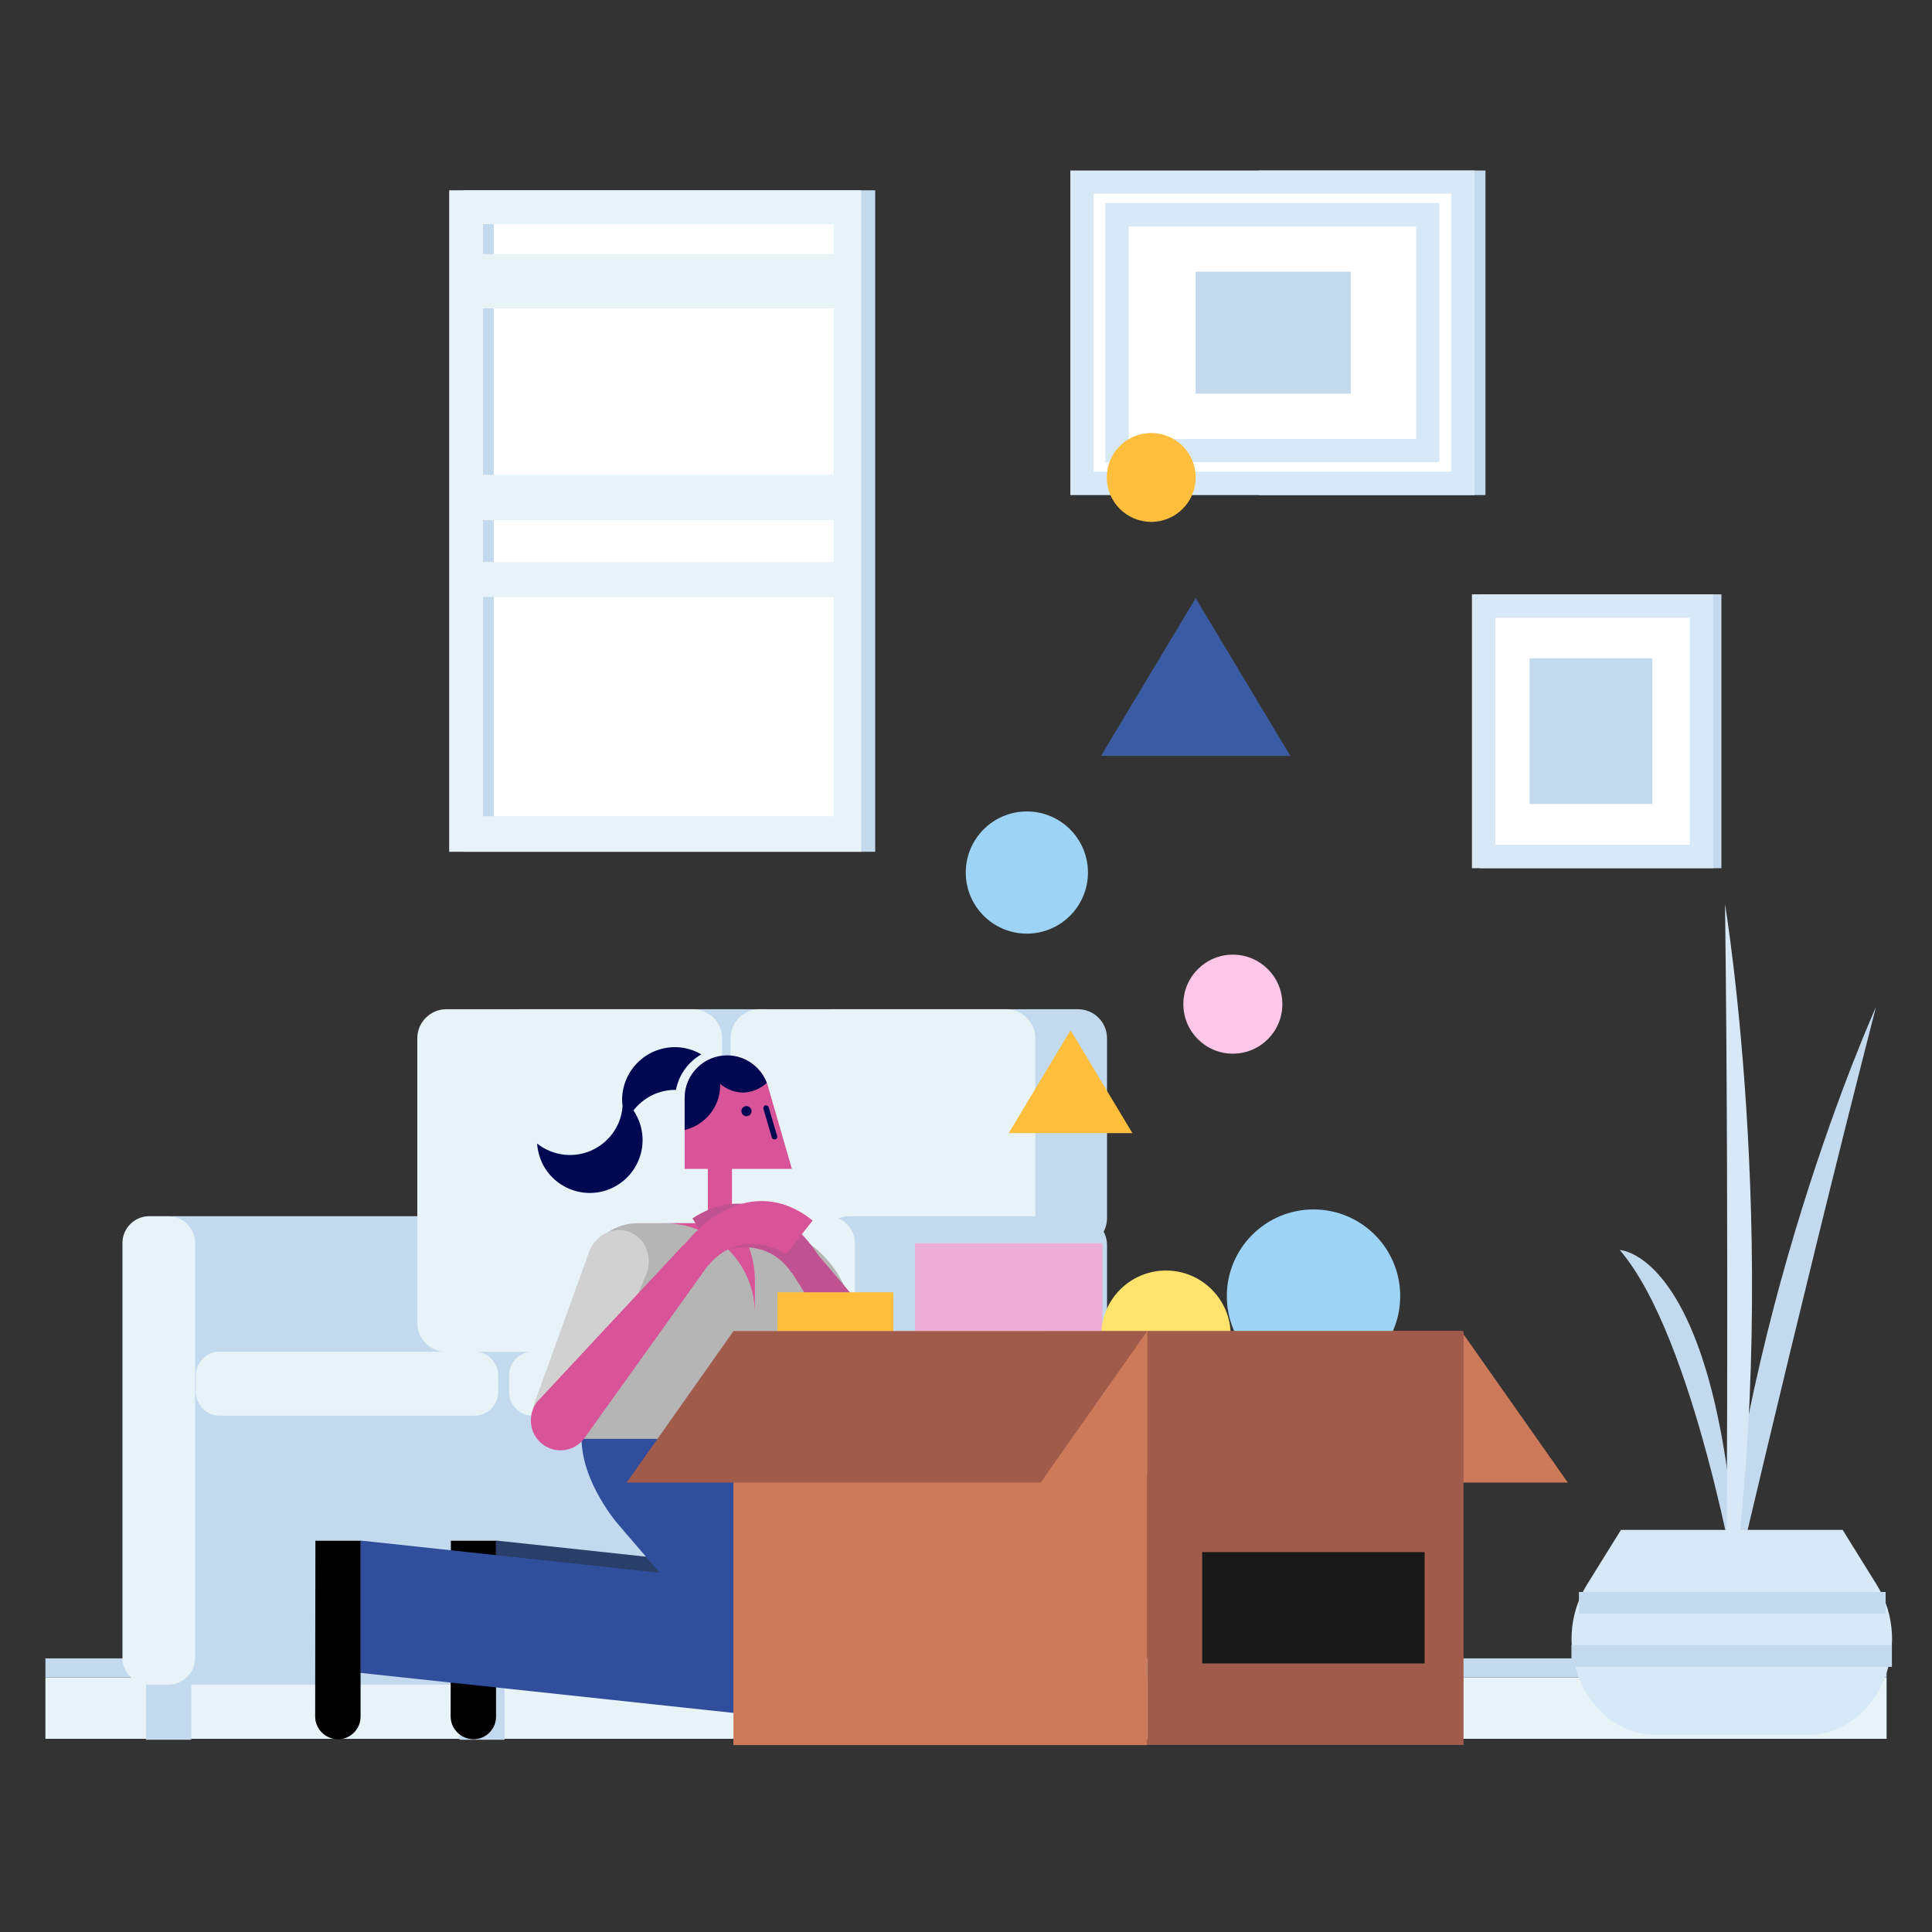 <?xml version="1.0" encoding="utf-8"?>
<!-- Generator: Adobe Illustrator 23.0.0, SVG Export Plug-In . SVG Version: 6.00 Build 0)  -->
<svg version="1.1" id="Capa_1" xmlns="http://www.w3.org/2000/svg" xmlns:xlink="http://www.w3.org/1999/xlink" x="0px" y="0px"
	 viewBox="0 0 800 800" enable-background="new 0 0 800 800" xml:space="preserve">
<rect x="0" y="0" width="800" height="800" fill="#333333" stroke="none"/>
<g>
	<g>
		<path fill="#DCEEFF" d="M617.7,354.7h90.2V251h-90.2V354.7z"/>
		<path fill="#C3D9ED" d="M712.8,359.5h-99.9V246.1h99.9V359.5z M622.6,349.8h80.5v-94h-80.5V349.8z"/>
		<path fill="#FFFFFF" d="M614.3,354.7h90.2V251h-90.2V354.7z"/>
		<path fill="#D7E8F7" d="M709.4,359.5h-99.9V246.1h99.9V359.5z M619.2,349.8h80.5v-94h-80.5V349.8z"/>
		<path fill="#C3D9ED" d="M633.4,332.9h50.8v-60.3h-50.8V332.9z"/>
	</g>
	<g>
		<path fill="#DCEEFF" d="M526.1,200.2h84.1V75.4h-84.1V200.2z"/>
		<path fill="#C3D9ED" d="M615.1,205h-93.8V70.6h93.8V205z M531,195.3h74.5V80.2H531V195.3z"/>
		<path fill="#FFFFFF" d="M448,200.2h157.7V75.4H448V200.2z"/>
		<path fill="#D7E8F7" d="M610.6,205H443.2V70.6h167.4V205z M452.9,195.3h148V80.2h-148V195.3z"/>
		<path fill="#FFFFFF" d="M462.6,186.6h128.7V89H462.6V186.6z"/>
		<path fill="#D7E8F7" d="M596,191.4H457.7V84.1H596V191.4z M467.4,181.8h119v-88h-119V181.8z"/>
		<path fill="#C3D9ED" d="M495.1,163h64.2v-50.5h-64.2V163z"/>
	</g>
	<g>
		<rect x="18.8" y="694.6" fill="#E8F3F7" width="762.4" height="25.4"/>
		<rect x="18.8" y="686.7" fill="#C3D9ED" width="762.4" height="7.9"/>
	</g>
	<g>
		<path fill="#C3D9ED" d="M776.8,417c0,0-59.3,130.8-66.4,273.1C710.4,690.2,743.6,546,776.8,417"/>
		<path fill="#C3D9ED" d="M670.7,517.6c0,0,42.7,1.1,49.2,143.4C719.9,661,701.7,553.6,670.7,517.6"/>
		<path fill="#D7E8F7" d="M714.3,374.4c0,0,24.9,150.5,0.4,303.7C714.7,678.1,716.1,518.1,714.3,374.4"/>
		<path fill="#D7E8F7" d="M747.9,718.4h-61.6c-0.5,0-0.9,0-1.4,0c-28.1-1-43.7-36.6-27.8-62.2l14.1-22.7H763l14.1,22.7
			c15.9,25.6,0.3,61.2-27.8,62.2C748.8,718.4,748.3,718.4,747.9,718.4"/>
		<rect x="650.7" y="681.2" fill="#C3D9ED" width="132.7" height="9"/>
		<rect x="653.8" y="659.2" fill="#C3D9ED" width="127" height="9"/>
	</g>
	<g>
		
			<rect x="60.5" y="690.6" transform="matrix(-1 -5.864077e-11 5.864077e-11 -1 139.696 1410.987)" fill="#C3D9ED" width="18.7" height="29.9"/>
		
			<rect x="190.2" y="690.6" transform="matrix(-1 -5.883573e-11 5.883573e-11 -1 399.134 1410.987)" fill="#C3D9ED" width="18.7" height="29.9"/>
		
			<rect x="432.8" y="690.6" transform="matrix(-1 -5.883573e-11 5.883573e-11 -1 884.247 1410.987)" fill="#C3D9ED" width="18.7" height="29.9"/>
		
			<rect x="334.4" y="690.6" transform="matrix(-1 -5.903024e-11 5.903024e-11 -1 687.395 1410.987)" fill="#C3D9ED" width="18.7" height="29.9"/>
		<path fill="#C3D9ED" d="M327.8,697.6H71.9c-6.6,0-12-5.4-12-12V515.6c0-6.6,5.4-12,12-12h255.8c6.6,0,12,5.4,12,12v170.1
			C339.8,692.2,334.4,697.6,327.8,697.6z"/>
		<path fill="#E8F3F7" d="M90.9,586.2h105.6c5.4,0,9.8-4.4,9.8-9.8v-6.9c0-5.4-4.4-9.8-9.8-9.8H90.9c-5.4,0-9.8,4.4-9.8,9.8v6.9
			C81.1,581.8,85.5,586.2,90.9,586.2z"/>
		<path fill="#E8F3F7" d="M69.7,697.6h-7.9c-6.1,0-11.1-5-11.1-11.1V514.7c0-6.1,5-11.1,11.1-11.1h7.9c6.1,0,11.1,5,11.1,11.1v171.8
			C80.8,692.6,75.8,697.6,69.7,697.6z"/>
		<path fill="#C3D9ED" d="M214.5,516.4h102.2c6.6,0,12-5.4,12-12v-74.5c0-6.6-5.4-12-12-12H214.5c-6.6,0-12,5.4-12,12v74.5
			C202.5,511,207.9,516.4,214.5,516.4z"/>
		<path fill="#E8F3F7" d="M184.8,559.8H287c6.6,0,12-5.4,12-12V429.9c0-6.6-5.4-12-12-12H184.8c-6.6,0-12,5.4-12,12v117.9
			C172.8,554.4,178.2,559.8,184.8,559.8z"/>
		<path fill="#E8F3F7" d="M220.6,586.2h105.6c5.4,0,9.8-4.4,9.8-9.8v-6.9c0-5.4-4.4-9.8-9.8-9.8H220.6c-5.4,0-9.8,4.4-9.8,9.8v6.9
			C210.8,581.8,215.2,586.2,220.6,586.2z"/>
		<path fill="#C3D9ED" d="M344.2,516.4h102.2c6.6,0,12-5.4,12-12v-74.5c0-6.6-5.4-12-12-12H344.2c-6.6,0-12,5.4-12,12v74.5
			C332.2,511,337.6,516.4,344.2,516.4z"/>
		<path fill="#E8F3F7" d="M314.5,559.8h102.2c6.6,0,12-5.4,12-12V429.9c0-6.6-5.4-12-12-12H314.5c-6.6,0-12,5.4-12,12v117.9
			C302.5,554.4,307.9,559.8,314.5,559.8z"/>
		<path fill="#C3D9ED" d="M446.4,697.6h-94.6c-6.6,0-12-5.4-12-12V515.6c0-6.6,5.4-12,12-12h94.6c6.6,0,12,5.4,12,12v170.1
			C458.4,692.2,453,697.6,446.4,697.6z"/>
		<path fill="#E8F3F7" d="M342.9,697.6h-7.9c-6.1,0-11.1-5-11.1-11.1V514.7c0-6.1,5-11.1,11.1-11.1h7.9c6.1,0,11.1,5,11.1,11.1
			v171.8C354.1,692.6,349.1,697.6,342.9,697.6z"/>
	</g>
	<g>
		<path fill="#293E68" d="M460.6,720.3L377,706.9l-65-75.8c0,0-15.1-18.1-15.1-35.7h56.7L460.6,720.3z"/>
		<polygon fill="#293E68" points="408.7,659.8 460.6,720.1 205.4,692.7 205.4,637.9 		"/>
		<path d="M186.6,710.9c0-0.1,0.1-72.9,0.1-72.9h18.7c0,0,0,72.8,0,72.8c0,5.2-4.2,9.4-9.4,9.4C190.9,720.1,186.7,716,186.6,710.9z"
			/>
		<path fill="#304E9C" d="M404.5,720.3l-83.6-13.4l-65-75.8c0,0-15.1-17.2-15.1-35.7h56.7L404.5,720.3z"/>
		<polygon fill="#304E9C" points="352.6,659.8 404.5,720.1 149.2,692.7 149.2,637.9 		"/>
		<path d="M130.5,710.9c0-0.1,0.1-72.9,0.1-72.9h18.7c0,0,0,72.8,0,72.8c0,5.2-4.2,9.4-9.4,9.4C134.7,720.1,130.6,716,130.5,710.9z"
			/>
	</g>
	<g>
		<path fill="#8C8C8C" d="M334.4,537.4c-6.6-4.2-15.1-2.7-18.9,3.4c-3.9,6.1-1.7,14.4,4.9,18.6l55,39.8c5.8,3.7,13.2,2.3,16.7-3
			s1.5-12.7-4.3-16.4C387.6,579.8,334.8,537.7,334.4,537.4z"/>
		<g>
			<path fill="#B5B5B5" d="M264.1,506.5c0,0,0.1,0,0.1,0l0,0H309c17.9,0,33.3,10.5,40.4,25.6l0,0l20.8,41.4h-16.5v22.3H241.9v-67.2
				C241.9,516.4,251.9,506.5,264.1,506.5z"/>
			<path fill="#D85398" d="M305,506.5h-29.9c20.7,0,37.5,16.8,37.5,37.5v-13.5C312.6,521.6,309.7,513.3,305,506.5z"/>
		</g>
		<path fill="#D85398" d="M327.9,484l-10.2-35.2l0,0c-2.4-6.8-8.9-11.7-16.6-11.7c-9.7,0-17.6,7.9-17.6,17.6V484h9.6v22.8
			c0,0,10,9.6,10,9.4V484H327.9z"/>
		<g>
			<g>
				<g>
					<path fill="#C15291" d="M338.8,519.9c1.9,3,1,7-2,8.9s-6.9,1.1-8.9-1.8l-0.1,0.1c-7.1-10.9-20.1-13.3-31.6-7.8l-9.5-14.8
						c20.7-13.5,40.4-2.9,52.3,15.5L338.8,519.9z"/>
				</g>
				<g>
					<path fill="#C15291" d="M388.5,599.6c-5.7,3.7-13.3,2-16.9-3.7L327.9,527l0,0c0,0-0.1-0.1-0.1-0.1c-1.9-3-1.1-7.1,1.9-9
						c3-1.9,7.1-1.1,9,1.9c0,0,0,0.1,0.1,0.1l0.1-0.1c0,0,52.9,62.3,53.3,62.8C395.9,588.3,394.2,595.9,388.5,599.6z"/>
				</g>
			</g>
		</g>
		<path fill="#000851" d="M321.8,470.4l-3.5-11.9c-0.2-0.6-0.8-0.9-1.4-0.8c-0.6,0.2-0.9,0.8-0.8,1.4l3.5,11.9
			c0.1,0.5,0.6,0.8,1.1,0.8c0.1,0,0.2,0,0.3,0C321.7,471.6,322,470.9,321.8,470.4z"/>
		<path fill="#000851" d="M317.5,448.4c-2.5-6.6-8.9-11.4-16.4-11.4c-9.7,0-17.6,7.9-17.6,17.6v13.3c8.4-2,14.7-9.5,14.7-18.5
			c0-0.2,0-0.4,0-0.6c2.6,2.2,5.9,3.6,9.5,3.6C311.5,452.3,314.9,450.8,317.5,448.4z"/>
		<path fill="#000851" d="M279.5,433.6c-12.1,0-21.9,9.8-21.9,21.9c0,0.9,0.1,1.7,0.2,2.5c-0.5,7.3-4.7,14.1-11.7,17.8
			c-7.9,4.1-17.2,2.9-23.7-2.3c0.2,2.9,1,5.9,2.4,8.7c5.6,10.7,18.8,14.9,29.5,9.3c10.7-5.6,14.9-18.8,9.3-29.5
			c-0.4-0.8-0.8-1.5-1.3-2.2c4-5.1,10.2-8.5,17.2-8.5c0.1,0,0.3,0,0.4,0c1.2-6.3,5.1-11.6,10.5-14.7
			C287.2,434.7,283.4,433.6,279.5,433.6z"/>
		<path fill="#000851" d="M309.1,458c-1.2,0-2.1,1-2.1,2.1c0,1.2,1,2.1,2.1,2.1c1.2,0,2.1-1,2.1-2.1
			C311.2,458.9,310.2,458,309.1,458z"/>
		<path fill="#D1D1D1" d="M268,526.6c2.2-7.3-1.5-14.8-8.3-16.8c-6.7-2-13.9,2.3-16.1,9.5l-22.4,62c-1.9,6.4,1.3,13,7.3,14.7
			c5.9,1.8,12.2-2,14.1-8.4C242.7,587.6,267.9,527.1,268,526.6z"/>
		<g>
			<g>
				<g>
					<path fill="#D85398" d="M283.1,515.8c-2.1,2.8-1.6,6.8,1.1,9c2.8,2.2,6.8,1.8,9.1-1l0.1,0.1c8.1-10.1,21.3-11.2,32.2-4.7
						l10.9-13.8C317.3,489.9,296.6,498.6,283.1,515.8L283.1,515.8z"/>
				</g>
				<g>
					<path fill="#D85398" d="M224.5,597.9c5.3,4.2,13,3.3,17.2-2l51.6-72.1l0,0c0,0,0.1-0.1,0.1-0.1c2.2-2.8,1.8-6.9-1.1-9.2
						c-2.8-2.2-6.9-1.8-9.2,1.1c0,0,0,0.1-0.1,0.1l-0.1-0.1c0,0-60.2,64.5-60.6,65C218.3,586,219.2,593.7,224.5,597.9z"/>
				</g>
			</g>
		</g>
	</g>
	<circle fill="#9DD3F4" cx="543.9" cy="536.7" r="35.9"/>
	<rect x="378.9" y="514.8" fill="#EDAED5" width="77.6" height="77.6"/>
	<circle fill="#FFC7E7" cx="510.5" cy="415.8" r="20.5"/>
	<circle fill="#FFE36C" cx="482.8" cy="552.9" r="26.8"/>
	<circle fill="#9DD3F4" cx="425.2" cy="361.3" r="25.3"/>
	<circle fill="#FFBE3B" cx="476.7" cy="197.7" r="18.4"/>
	<polygon fill="#3B5BA3" points="534.3,313 455.9,313 495.1,247.7 	"/>
	<polygon fill="#FFBE3B" points="468.9,469.2 417.7,469.2 443.3,426.6 	"/>
	<rect x="321.9" y="535.1" fill="#FFBE3B" width="48" height="48"/>
	<g>
		<g>
			<polygon fill="#CC7A5A" points="649.2,613.9 477.8,613.9 433.7,551.2 605.1,551.2 			"/>
		</g>
		<rect x="303.7" y="551.2" fill="#CC7A5A" width="171.4" height="171.4"/>
		
			<rect x="475" y="551.2" transform="matrix(-1 -1.224647e-16 1.224647e-16 -1 1081.016 1273.744)" fill="#A05B4B" width="130.9" height="171.4"/>
		<g>
			<polygon fill="#A05B4B" points="259.5,613.9 430.9,613.9 475,551.2 303.7,551.2 			"/>
		</g>
		<rect x="497.8" y="642.7" fill="#191919" width="92.1" height="46.1"/>
	</g>
	<g>
		<rect x="191.8" y="78.8" fill="#C3D9ED" width="170.6" height="273.9"/>
		<rect x="186" y="78.8" fill="#E8F3F7" width="170.6" height="273.9"/>
		<rect x="200" y="92.8" fill="#C3D9ED" width="142.4" height="245.2"/>
		<rect x="204.5" y="92.8" fill="#FFFFFF" width="140.7" height="245.2"/>
		<rect x="197.1" y="196.6" fill="#E8F3F7" width="150.6" height="18.8"/>
		<rect x="197.1" y="232.7" fill="#E8F3F7" width="150.6" height="14.5"/>
		<rect x="197.1" y="105.2" fill="#E8F3F7" width="150.6" height="22.5"/>
	</g>
</g>
</svg>

